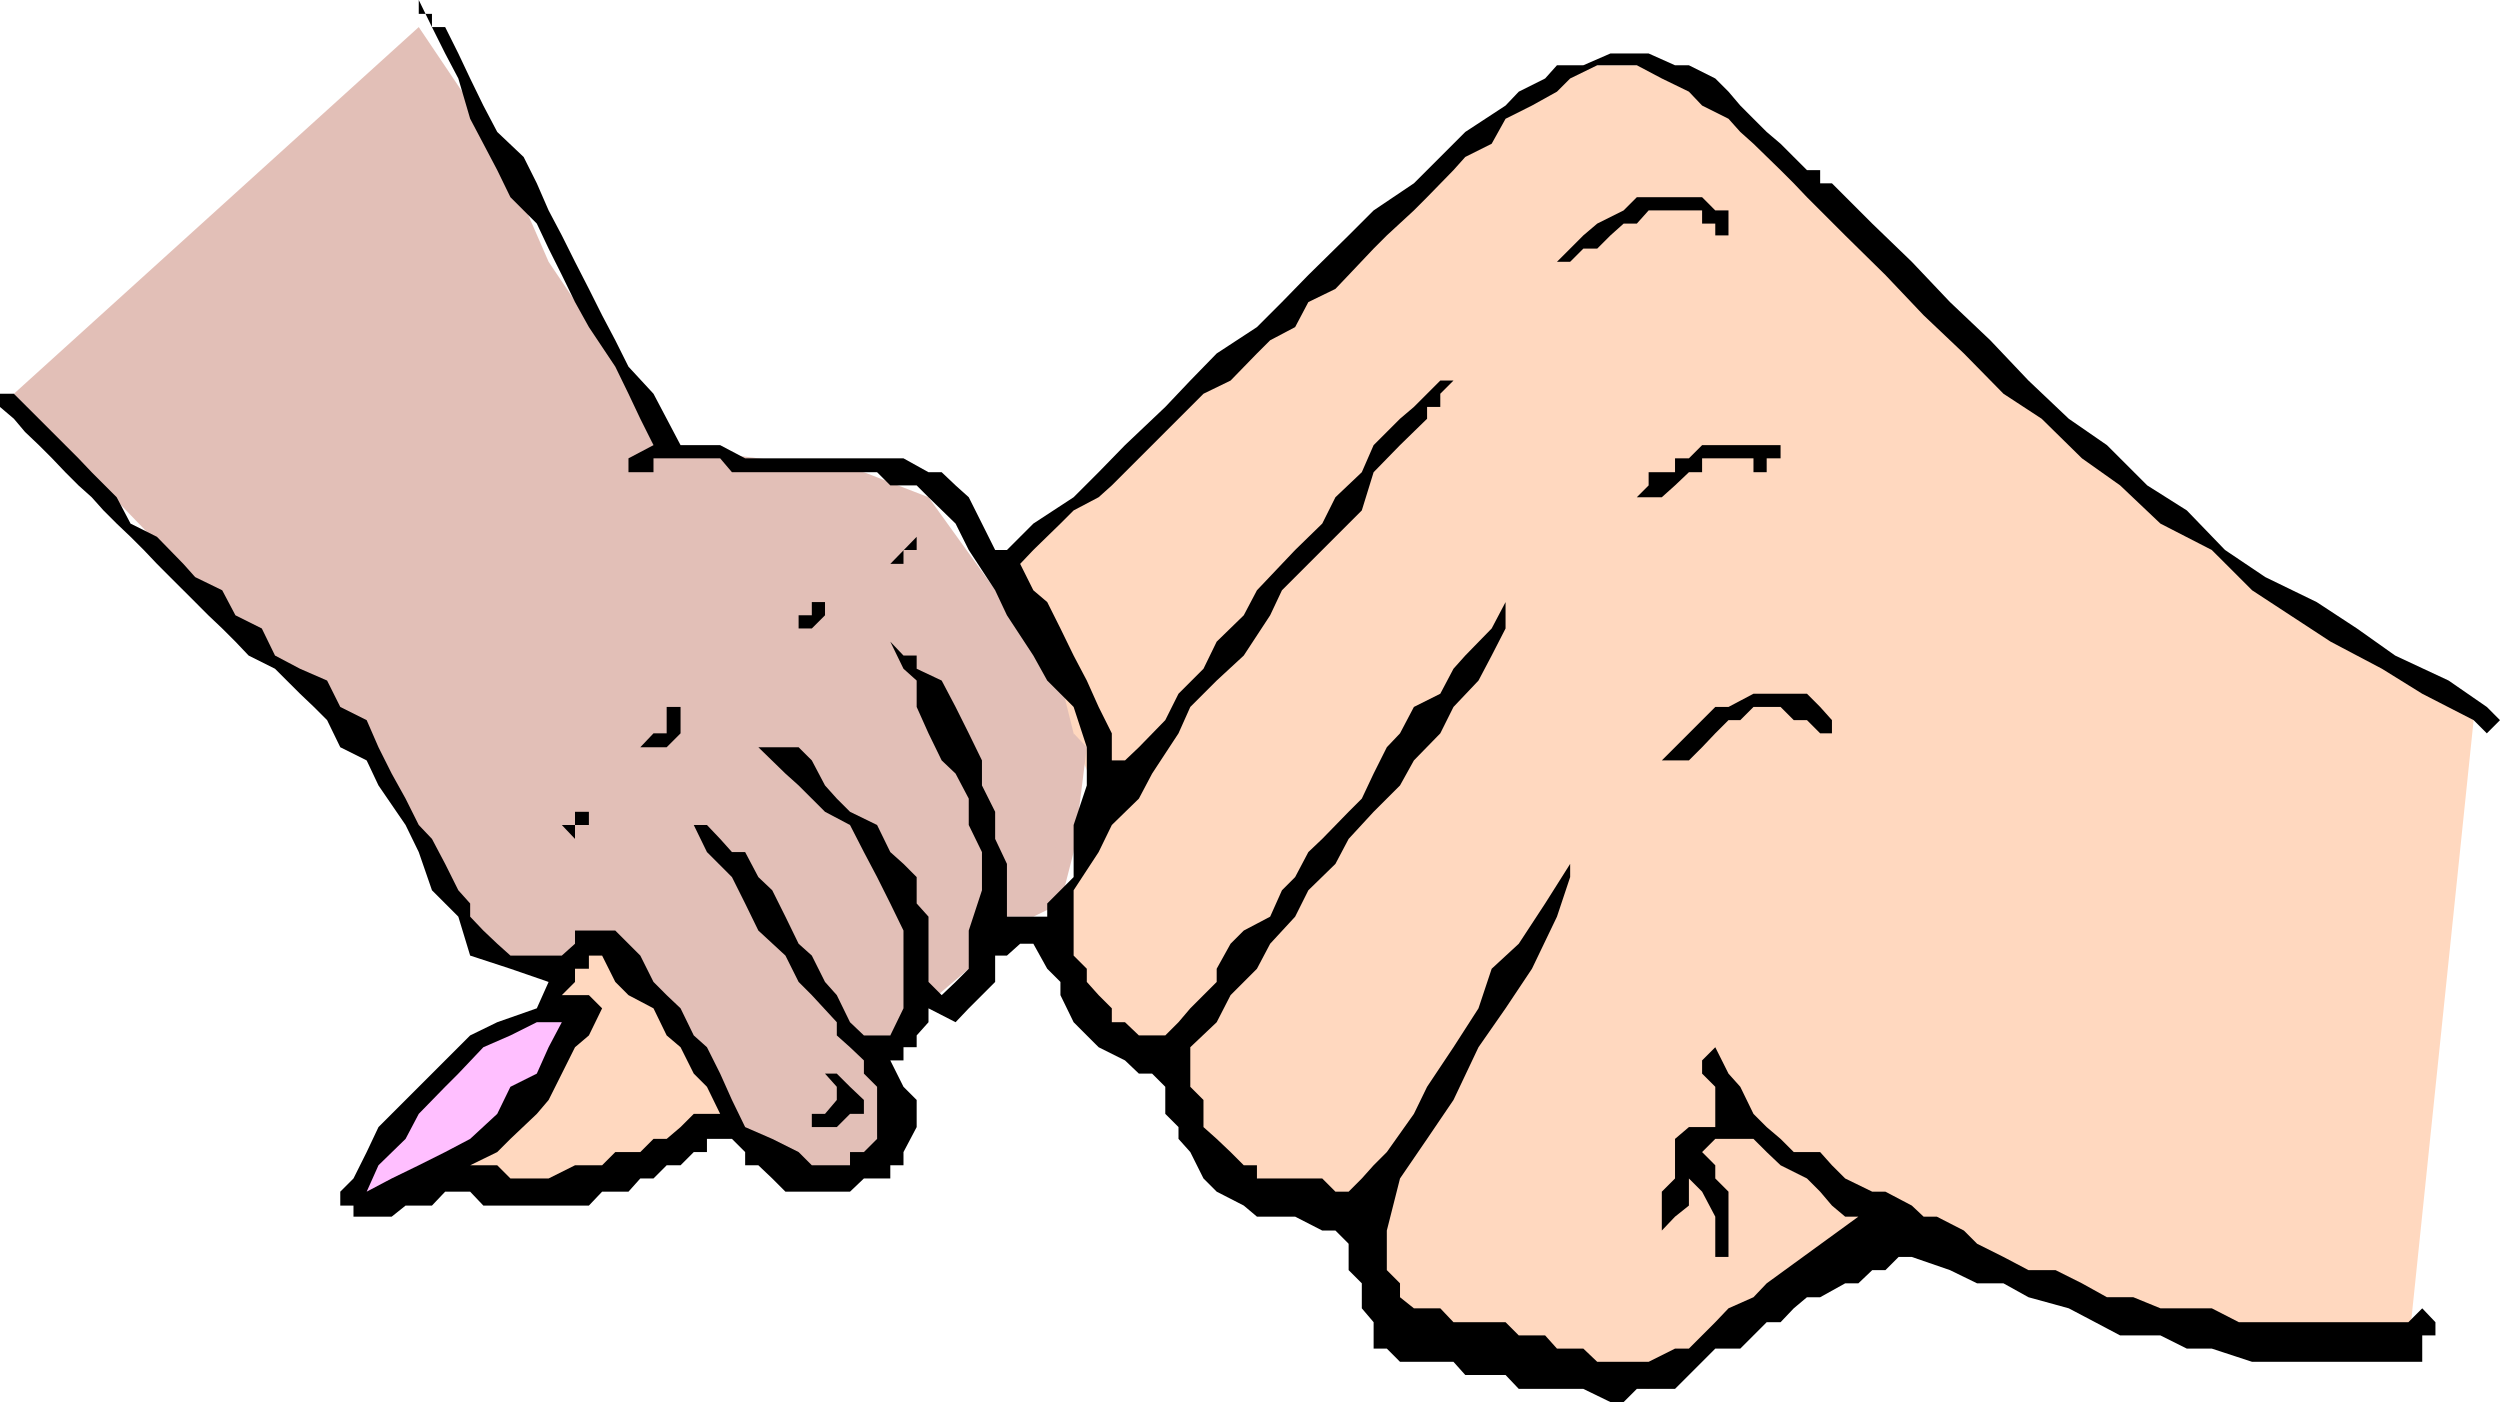 <svg xmlns="http://www.w3.org/2000/svg" width="360" height="201.898"><path fill="#ffd8bf" d="M145 83.102 158.203 115l-5.5 19 3.797 11.2 9.402 7.5 7.399 13.198 19 9.301 7.402 15.2 22.797 5.703L237.402 200l30.2-20.898 7.699-1.903 43.199 15.102 28.3 1.898 9.403-90.5-30-18.699-22.8-19L288.5 54.8l-20.898-22.6L247 15.2l-7.7-5.802H228l-7.398 3.801-22.801 19-20.598 20.602-33.902 28.398L145 83.102"/><path fill="#e2bfb7" d="M145 132h3.8l3.903-1.898 1.899-7.403 1.898-15.097-1.898-2L145 132"/><path fill="#e2bfb7" d="M2 56.7 60.3 3.897 71.603 20.7 79 37.7l11.5 17.102 3.602 9.3L109.203 66l15.2 2 9.3 3.602 19 26.398 1.899 7.602-3.801 24.5L145 132l-5.5 7.5-11.297 9.602L126.301 164l-1.899 3.8-11.3 1.9-26.399-32.098L79 141.398l-9.398-5.5L52.8 109.5 2 56.7"/><path d="m2 56.7 9.3 9.3 1.903 2 3.598 3.602 2 3.796 3.8 1.903 3.801 3.898 1.7 1.903L32 85l1.902 3.602 3.801 1.898 1.899 3.898 3.601 1.903L47.102 98 49 101.8l3.8 1.9 1.7 3.902 1.902 3.796 2 3.602 1.899 3.8 1.902 2 1.899 3.598L66 128.2l1.703 1.903V132l1.899 2 2 1.898 1.898 1.704h7.402l1.899-1.704V134h5.8l3.602 3.602 1.899 3.796L96 143.301l2 1.898 1.902 3.903 1.899 1.699 1.902 3.8 1.7 3.797 1.898 3.903 3.902 1.699 3.797 1.898 1.902 1.903h5.5v-1.903h2l1.899-1.898v-7.5l-1.899-1.898v-1.903l-2-1.898-1.902-1.7V147.2l-3.598-3.898-1.902-1.903-1.898-3.796-3.899-3.602-1.902-3.898-1.899-3.801-3.601-3.602-1.899-3.898h1.899l1.902 2 1.7 1.898h1.898l1.902 3.602 2 1.898 1.899 3.801 1.898 3.898 1.902 1.704 1.899 3.796 1.699 1.903 1.902 3.898 2 1.903h3.801l1.899-3.903V134l-1.899-3.898-1.902-3.801-1.899-3.602-2-3.898-3.601-1.903-3.801-3.796-1.898-1.704-3.899-3.796H115l1.902 1.898 1.899 3.602L120.5 115l1.902 1.898 3.899 1.903 1.902 3.898 1.899 1.7L132 126.3v3.8l1.703 1.899v9.398l1.899 1.903 2-1.903 1.898-1.898V134l1.902-5.8v-5.5l-1.902-3.9V115l-1.898-3.602-2-1.898-1.899-3.898L132 101.8V98l-1.898-1.7-1.899-3.902 1.899 2H132v1.903L135.602 98l2 3.8 1.898 3.802 1.902 3.898v3.602l1.899 3.796v3.903l1.699 3.597V132h5.8v-1.898l3.802-3.801v-7.5l1.898-5.7v-5.5l-1.898-5.8L150.8 98l-2-3.602-3.8-5.796L143.3 85l-3.8-5.8-1.898-3.802-3.899-3.796L132 69.898h-3.797L126.301 68h-20.899l-1.699-2h-9.601v2H90.5v-2l3.602-1.898-1.899-3.801-1.703-3.602-1.898-3.898-3.801-5.7-2-3.601-1.899-3.898L79 35.8l-1.7-3.602-3.8-3.8-1.898-3.899-2-3.8-1.899-3.598L66 11.3l-1.898-3.602-1.899-3.8L60.301 0v2h1.902v1.898h1.899L66 7.7l1.703 3.602 1.899 3.898 2 3.801 3.8 3.602 1.899 3.796L79 30.301l1.902 3.597 1.899 3.801 2 3.903 1.902 3.796L88.602 49l1.898 3.8 3.602 3.9L96 60.3l2 3.802h5.703L107.301 66h22.8l3.602 2h1.899l2 1.898 1.898 1.704 1.902 3.796 1.899 3.801H145l3.8-3.8 5.802-3.797L158.203 68 162 64.102l5.8-5.5 3.602-3.801 3.801-3.903L181 47.102l3.602-3.602 3.8-3.898 5.801-5.704 3.598-3.597 5.8-3.903 3.801-3.796L211 19l5.8-3.8 1.903-2 3.797-1.9 1.703-1.902H228l3.902-1.699h5.5l3.801 1.7h2L247 11.3l1.902 1.898 1.7 2 1.898 1.903L254.402 19l2 1.7 1.899 1.902 1.902 1.898h1.899v1.898h1.699l5.8 5.801 5.7 5.5 5.5 5.801 5.8 5.5 5.5 5.8 5.801 5.5 5.5 3.802 5.801 5.796 5.7 3.602 5.5 5.7 5.8 3.902 7.399 3.597 5.8 3.801 5.5 3.898 7.7 3.602 5.5 3.8 1.898 1.9-1.898 1.902-1.899-1.903-7.402-3.8L343 96.3l-7.398-3.903-5.801-3.796L324.3 85l-5.801-5.8-7.398-3.802-5.801-5.5L299.8 66l-5.8-5.7-5.5-3.6-5.7-5.802-5.8-5.5-5.5-5.796-5.797-5.704-5.5-5.5-1.902-2-1.899-1.898-3.902-3.8-1.898-1.7-1.7-1.898-3.8-1.903-1.899-2-3.902-1.898-3.598-1.903H230l-3.898 1.903-1.899 1.898-3.601 2-3.801 1.903-2 3.597L211 22.602l-1.7 1.898-3.8 3.898-1.898 1.903-3.899 3.597-1.902 1.903-3.598 3.8-1.902 2-3.899 1.899-1.902 3.602L182.902 49 181 50.898l-3.797 3.903-3.902 1.898-1.899 1.903-3.601 3.597-1.899 1.903L164 66l-3.898 3.898-1.899 1.704-3.601 1.898-1.899 1.898-3.902 3.801-1.899 2L148.801 85l2 1.7 1.902 3.8 1.899 3.898L156.5 98l1.703 3.8 1.899 3.802v3.898H162l2-1.898 3.8-3.903 1.903-3.8 3.598-3.598 1.902-3.903 3.899-3.796L181 85l3.602-3.8 1.898-2 3.902-3.802 1.899-3.796L196.1 68l1.7-3.898 3.8-3.801 2-1.7 3.801-3.8h1.899l-1.899 1.898v1.903H205.5V60.3l-3.898 3.8L197.8 68l-1.7 5.5L184.6 85l-1.699 3.602-3.8 5.796L175.203 98l-3.8 3.8-1.7 3.802-3.8 5.796L164 115l-3.898 3.8-1.899 3.9-3.601 5.5v9.402l1.898 1.898v1.898l1.703 1.903 1.899 1.898v2H162l2 1.903h3.8l1.903-1.903 1.7-2 3.8-3.8V139.5l2-3.602 1.899-1.898 3.8-2 1.7-3.8 1.898-1.9 1.902-3.6 2-1.9 3.801-3.902 1.899-1.898 1.699-3.602 1.902-3.796 1.899-2 2-3.801 3.8-1.903 1.899-3.597L211 94.398l3.8-3.898 2-3.8v3.8l-2 3.898L212.903 98l-3.601 3.8-1.899 3.802-3.8 3.898-2 3.602-3.801 3.796-3.598 3.903-1.902 3.597-3.899 3.801L186.5 132l-3.598 3.898L181 139.5l-3.797 3.8-2 3.9-3.8 3.6v5.7l1.898 1.898v3.903l1.902 1.699 2 1.898 1.899 1.903H181v1.898h9.402l1.899 1.903h1.902l1.899-1.903 1.699-1.898 1.902-1.903 3.899-5.5 1.898-3.898 3.8-5.7 3.602-5.6 1.899-5.7 3.902-3.602 3.797-5.796 3.602-5.704v1.903L224.203 132l-3.601 7.5-3.801 5.7-3.899 5.6-3.601 7.598L205.5 164l-3.898 5.7-1.899 7.5v5.698l1.899 1.903v2l2 1.597h3.8l1.899 2h7.5l1.902 1.903h3.797l1.703 1.898H228l2 1.903h7.402l3.801-1.903h2l3.797-3.8 1.902-2 3.598-1.598 1.902-2 13.2-9.602h-1.899l-1.902-1.597-1.7-2-1.898-1.903-3.8-1.898-2-1.903L252.5 164H247l-1.898 1.898 1.898 1.903v1.898l1.902 1.903V181H247v-5.8l-1.898-3.598-1.899-1.903v3.903l-2 1.597-1.902 2v-5.597l1.902-1.903V164l2-1.7H247v-5.8l-1.898-1.898v-1.903l1.898-1.898 1.902 3.8 1.7 1.899 1.898 3.898 1.902 1.903 2 1.699 1.899 1.898h3.8l1.7 1.903 1.902 1.898 3.899 1.903h1.898l3.8 2 1.7 1.597h1.902l3.899 2 1.902 1.903L288.5 181l3.602 1.898H296l3.8 1.903 3.602 2h3.801l3.899 1.597h7.398l3.902 2h24.399l2-2 1.902 2v1.903h-1.902v3.8h-24.5L318.5 194.2h-3.598l-3.8-1.898H305.3l-3.598-1.903-3.8-2-5.801-1.597-3.602-2h-3.797l-3.902-1.903-5.5-1.898h-1.899l-1.902 1.898h-1.898l-2 1.903h-1.899l-3.601 2h-1.899l-1.902 1.597-1.899 2h-2l-3.8 3.801H247l-1.898 1.903-3.899 3.898h-5.5l-1.902 1.898h-1.899L228 200h-9.297l-1.902-2H211l-1.7-1.898h-7.698l-1.899-1.903h-1.902v-3.8l-1.7-2V184.8l-1.898-1.903v-3.796l-1.902-1.903h-1.899l-3.902-2H181l-1.898-1.597-3.899-2-1.902-1.903-1.899-3.8-1.699-1.899v-1.7l-1.902-1.902V156.5l-1.899-1.898H164l-2-1.903-3.797-1.898-1.703-1.7-1.898-1.902-1.899-3.898v-1.903l-1.902-1.898-2-3.602h-1.899L145 137.602h-1.7v3.796l-1.898 1.903-1.902 1.898-1.898 2-3.899-2v2L132 149.102v1.699h-1.898v1.898h-1.899l1.899 3.801 1.898 1.898v3.903l-1.898 3.597v1.903h-1.899v1.898h-3.8l-2 1.903h-9.301l-1.899-1.903-2-1.898h-1.902v-1.903L105.402 164h-3.601v1.898h-1.899L98 167.801h-2l-1.898 1.898h-1.899l-1.703 1.903h-3.797l-1.902 2H69.6l-1.898-2h-3.601l-1.899 2h-3.8l-2 1.597h-5.5v-1.597H49v-2l1.902-1.903 1.899-3.8L54.5 162.3l3.902-3.903 3.801-3.796 1.899-1.903 3.601-3.597 3.899-1.903 5.699-2L79 141.4l-5.5-1.899-5.797-1.898L66 132l-3.797-3.8-1.902-5.5-1.899-3.9-3.902-5.698-1.7-3.602-3.8-1.898-1.898-3.903-1.899-1.898-2-1.903L41.301 98l-1.7-1.7-3.8-1.902-1.899-2L32 90.5l-2-1.898-1.898-1.903-1.7-1.699-1.902-1.898-1.898-1.903-1.899-2-1.902-1.898-2-1.903-1.899-1.898-1.699-1.898-1.902-1.704L9.402 68 7.5 66l-1.898-1.898-2-1.903L2 60.301l-2-1.7V56.7h2"/><path fill="#ffbfff" d="M77.3 147.2h3.602L79 150.8l-1.7 3.802-3.8 1.898-1.898 3.898L67.703 164l-3.601 1.898-3.801 1.903-3.899 1.898-3.601 1.903L54.5 167.8l3.902-3.8 1.899-3.602 3.8-3.898L66 154.602l3.602-3.801 3.898-1.7 3.8-1.902"/><path fill="#ffd8bf" d="m86.703 145.2-1.902-1.9h-3.899l1.899-1.902V139.5h2v-1.898h1.902l1.899 3.796 1.898 1.903 3.602 1.898L96 149.102l2 1.699 1.902 3.8 1.899 1.899 1.902 3.898h-3.8L98 162.301 96 164h-1.898l-1.899 1.898h-3.601l-1.899 1.903h-3.902L79 169.699h-5.5l-1.898-1.898h-3.899l3.899-1.903L73.5 164l3.8-3.602 1.7-2 1.902-3.796 1.899-3.801 2-1.7 1.902-3.902"/><path d="M84.8 116.898v1.903h-2v2l-1.898-2H79h3.8v-1.903h2M96 101.8h2v3.802l-2 2h-3.797l1.899-2H96V101.8m20.902-15.1h1.899v1.902l-1.899 1.898h-3.8H115v-1.898h1.902v-1.903m1.898 67.903h1.7l1.902 1.898 2 1.898v2h-2l-1.902 1.903H115h1.902v-1.903h1.899l1.699-2V156.5l-1.7-1.898M132 77.3v1.9h-1.898v2h-1.899L132 77.3m111.203-48.902h1.899L247 30.301h1.902v3.597H247V32.2h-1.898v-1.898h-7.7l-1.699 1.898h-1.902l-1.899 1.7L230 35.8h-2l-1.898 1.898h-1.899l1.899-1.898L228 33.898l2-1.699 3.8-1.898 1.903-1.903h7.5m-2 37.602h2l1.899-1.898h11.3V66h-2v2H252.5v-2h-7.398v2h-1.899l-2 1.898-1.902 1.704h-3.598l1.7-1.704V68h3.8v-2m15.199 33.898h3.801l1.899 1.903 1.699 1.898v1.903h-1.7l-1.898-1.903h-1.902l-1.899-1.898H252.5l-1.898 1.898h-1.7L247 105.602l-1.898 2-1.899 1.898h-3.902l1.902-1.898 2-2 1.899-1.903 1.898-1.898h1.902l3.598-1.903h3.902"/></svg>
